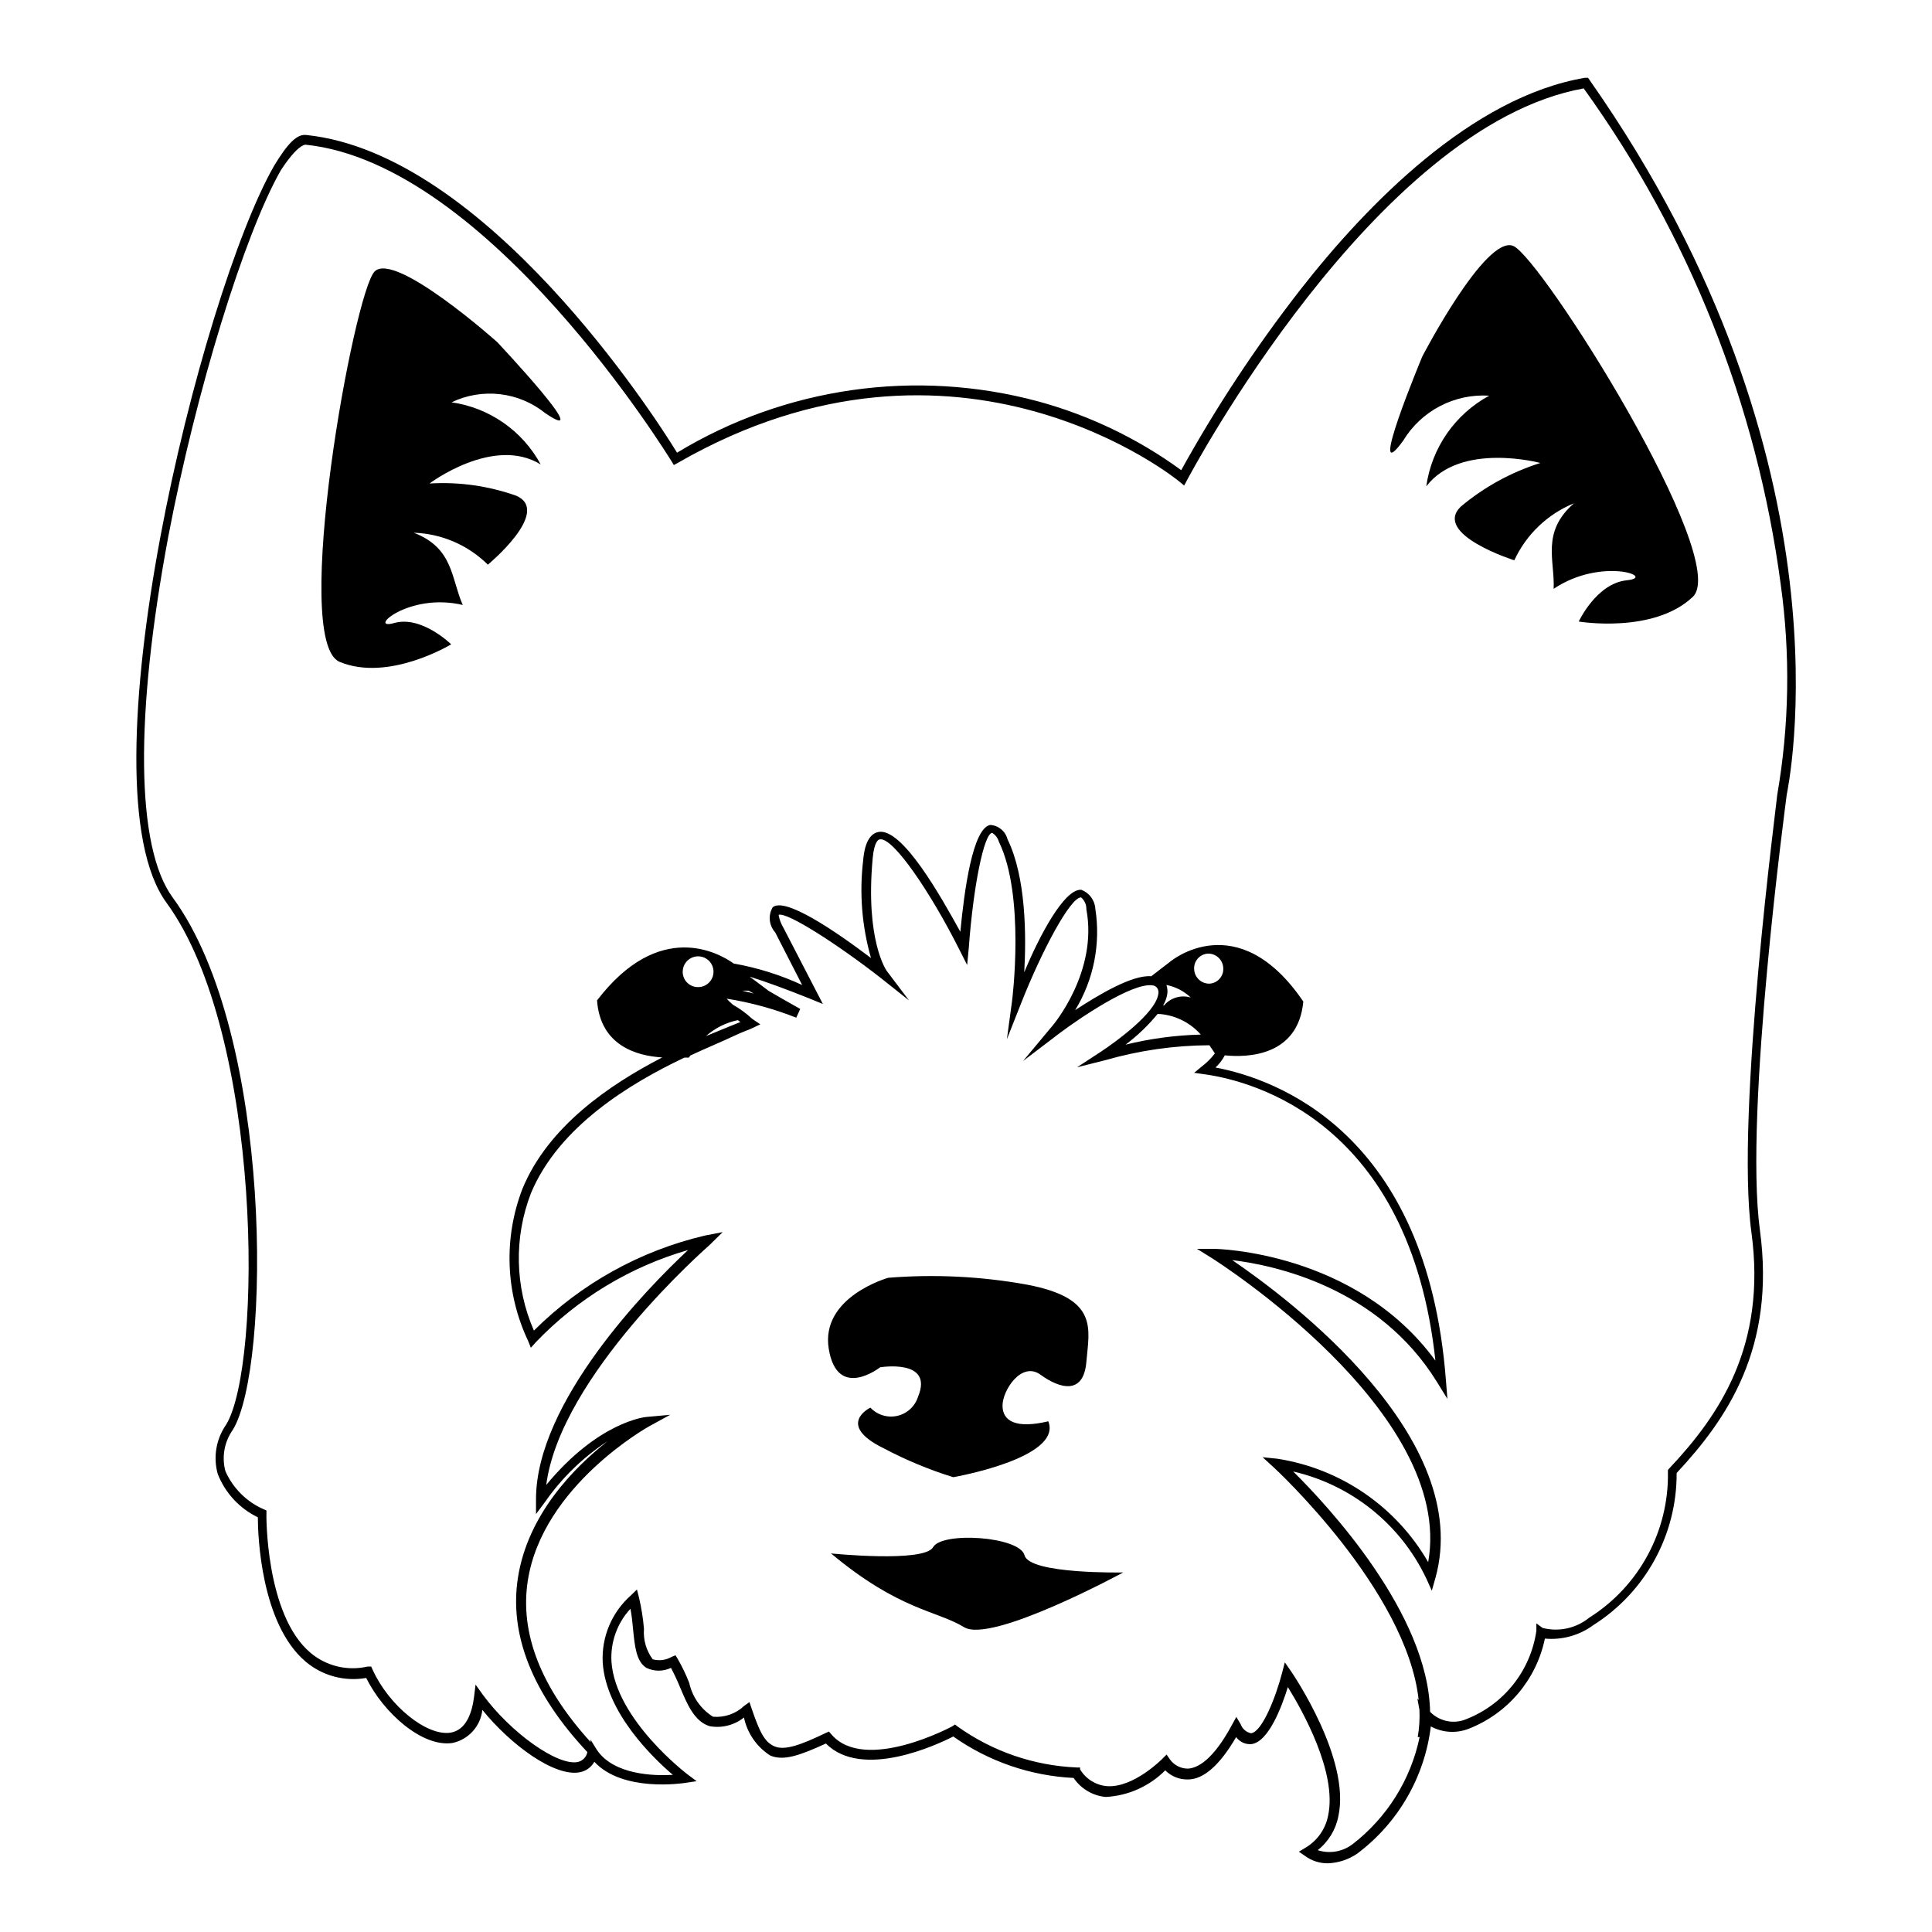 <?xml version="1.0" encoding="UTF-8"?>
<!-- Uploaded to: ICON Repo, www.iconrepo.com, Generator: ICON Repo Mixer Tools -->
<svg fill="#000000" width="800px" height="800px" version="1.1" viewBox="144 144 512 512" xmlns="http://www.w3.org/2000/svg">
 <g>
  <path d="m565.3 165.27-0.453-0.656h-0.805c-29.875 5.039-57.637 33.352-75.57 56.324v0.004c-11.699 15.047-22.211 30.98-31.438 47.66-11.43-8.34-24.289-14.52-37.938-18.238-32.414-8.711-66.977-3.797-95.676 13.602-6.144-10.074-50.781-79.199-98.191-84.184-2.57-0.352-5.039 2.316-8.566 8.113-19.445 33.852-51.59 163.94-28.512 195.38 25.441 34.914 25.441 122.52 15.766 138.29-2.648 3.801-3.461 8.586-2.215 13.051 1.969 5.031 5.766 9.137 10.629 11.484 0 4.785 0.805 28.113 12.594 38.188l0.004 0.004c4.449 3.793 10.363 5.398 16.121 4.383 4.586 9.27 14.863 18.438 22.871 17.23 4.254-0.91 7.441-4.445 7.91-8.766 7.508 9.27 19.145 17.836 25.844 16.523h0.004c1.621-0.312 3.023-1.328 3.828-2.769 7.508 8.113 23.375 5.691 24.082 5.594l3.023-0.453-2.418-1.812s-19.094-14.461-20.152-29.875v-0.004c-0.293-5.16 1.527-10.215 5.035-14.008 0.352 1.914 0.555 3.828 0.707 5.594 0.453 4.484 0.855 8.414 3.527 10.078v-0.004c2.055 0.988 4.445 0.988 6.5 0 0.871 1.641 1.66 3.32 2.367 5.039 1.914 4.586 3.879 9.27 7.961 10.43 3.199 0.555 6.481-0.289 9.016-2.316 0.871 4.152 3.379 7.785 6.953 10.074 3.527 1.512 7.809 0 14.762-3.176 9.621 9.672 29.625 0.25 33.754-1.863 9.375 6.613 20.438 10.422 31.895 10.984 1.93 2.856 5.031 4.699 8.461 5.039 5.969-0.301 11.609-2.816 15.82-7.055 1.586 1.594 3.75 2.465 5.996 2.418 4.281 0 8.566-3.981 12.797-11.234 0.938 1.297 2.488 2.008 4.082 1.863 4.586-0.656 8.062-10.078 9.621-15.113 3.777 6.098 13.098 22.57 10.68 34.008-0.684 3.621-2.91 6.762-6.094 8.613l-1.664 1.008 1.613 1.109c1.75 1.289 3.871 1.98 6.047 1.965 2.793-0.098 5.5-0.988 7.809-2.57 10.82-8.109 17.859-20.281 19.496-33.703 3.106 1.68 6.793 1.902 10.078 0.602 10.32-4.043 17.902-13.023 20.152-23.879 4.574 0.422 9.148-0.852 12.844-3.578 13.812-8.734 22.152-23.965 22.07-40.305 13.352-14.309 26.301-33.152 22.066-64.387-4.234-31.234 7-114.36 7.102-115.32 0.102-0.957 19.297-87.512-52.195-189.38zm-62.824 467.43c-2.633 2.035-6.102 2.641-9.27 1.613 2.867-2.262 4.816-5.481 5.492-9.07 3.223-15.113-11.941-37.434-12.594-38.391l-1.613-2.316-0.707 2.719c-1.664 6.449-5.289 15.668-8.211 16.07v0.004c-1.277-0.242-2.332-1.145-2.769-2.367l-1.16-1.965-1.109 2.016c-5.039 9.422-9.168 11.539-11.688 11.688-1.895 0.016-3.676-0.883-4.785-2.418l-0.906-1.309-1.109 1.109s-7.707 7.859-14.812 7.254c-2.906-0.289-5.504-1.934-7.004-4.434v-0.504h-0.855c-11.383-0.473-22.379-4.254-31.641-10.883l-0.656-0.504-0.754 0.504s-23.125 12.445-31.992 2.117l-0.656-0.754-0.906 0.402c-6.5 3.125-10.781 4.684-13.504 3.527-2.719-1.16-3.981-3.93-6.098-10.078l-0.555-1.664-1.41 1.008h0.004c-2.215 2.098-5.223 3.144-8.262 2.871-3.215-2.027-5.481-5.258-6.297-8.969-0.863-2.207-1.891-4.344-3.074-6.398l-0.555-0.906-1.008 0.402c-1.523 0.887-3.34 1.125-5.039 0.656-1.715-2.32-2.539-5.184-2.316-8.062-0.234-2.781-0.672-5.543-1.309-8.262l-0.555-2.168-1.613 1.562c-5.066 4.481-7.812 11.031-7.457 17.785 0.855 13.199 13.199 25.191 18.59 29.773-5.039 0.301-15.719 0-20.152-6.648l-1.664-2.672v0.605c-13.148-14.461-18.793-28.816-16.625-42.773 3.93-25.191 31.992-40.809 32.293-40.961l5.441-2.973-6.144 0.555c-0.555 0-12.949 1.359-26.703 18.035 3.727-29.02 42.824-63.176 43.227-63.531l3.531-3.473-4.684 0.906h-0.004c-17.16 4.023-32.859 12.746-45.34 25.191-5.059-11.582-5.332-24.695-0.758-36.477 7.406-17.633 26.199-29.02 40.656-35.871h1.16l0.402-0.555c4.332-2.016 8.262-3.629 11.234-5.039 2.973-1.41 4.082-1.664 5.289-2.266l2.016-0.957-1.863-1.258-0.352-0.25v-0.004c-1.531-1.418-3.219-2.652-5.039-3.676-0.594-0.496-1.148-1.035-1.66-1.613 6.312 0.996 12.496 2.688 18.438 5.039l1.059-2.316c-3.426-1.914-6.144-3.477-8.363-4.785l-5.039-3.777c4.18 1.309 10.078 3.477 15.719 5.742l3.68 1.508-10.43-20.152c-0.648-1.066-1.094-2.246-1.309-3.477 2.266-0.805 15.77 7.91 27.004 16.676l7.555 5.996-5.894-7.809s-5.742-7.91-3.727-29.824c0.402-4.535 1.562-5.039 1.914-5.039 3.578-0.605 13.703 14.559 21.008 29.121l2.117 4.18 0.453-4.785c1.16-15.973 4.031-30.23 6.195-30.23 0.867 0.539 1.5 1.387 1.766 2.371 7.004 14.309 3.527 41.969 3.477 42.219l-1.359 10.078 3.828-9.672c5.34-13.551 12.949-27.91 15.82-27.91v-0.004c0.93 0.785 1.449 1.953 1.41 3.172 3.125 16.523-8.816 30.684-8.918 30.781l-7.859 9.422 9.723-7.406c5.039-3.777 19.094-13.402 24.535-12.645 0.496 0.02 0.961 0.262 1.262 0.656 0.355 0.512 0.465 1.16 0.301 1.762-0.855 5.039-11.234 12.543-15.113 15.113l-6.398 4.18 7.406-1.863v0.004c8.992-2.594 18.301-3.934 27.656-3.981 0.906 1.258 1.461 2.168 1.461 2.168v-0.004c-0.98 1.293-2.133 2.445-3.426 3.43l-2.062 1.711 2.871 0.402c12.797 1.812 54.262 12.645 61.062 75.875-21.211-29.02-58.191-29.625-58.594-29.625h-4.586l3.879 2.418c0.656 0.402 64.488 40.758 57.383 80.609-8.477-14.715-23.168-24.793-39.949-27.406l-3.93-0.402 2.922 2.672c0.402 0.352 35.266 32.598 38.441 61.668l-0.352-0.402 0.555 3.023-0.004-0.004c0.113 2.41-0.039 4.824-0.453 7.203h0.504c-2.34 11.266-8.629 21.324-17.734 28.363zm-177.54-231.45c0.109-1.652 1.207-3.078 2.781-3.606 1.57-0.523 3.305-0.047 4.387 1.211 1.078 1.258 1.293 3.043 0.539 4.519-0.754 1.473-2.324 2.348-3.977 2.207-1.07-0.078-2.066-0.578-2.766-1.391s-1.047-1.871-0.965-2.941zm14.613 13.098 0.656 0.504-3.125 1.258-5.996 2.469v0.004c2.394-2.137 5.316-3.598 8.465-4.234zm4.231-7.055-3.074-0.754h1.664zm-9.723 2.016h-0.605zm130.29-4.637v0.004c-2.082-0.051-3.777-1.699-3.879-3.777-0.086-1.039 0.254-2.066 0.934-2.852 0.684-0.789 1.652-1.266 2.691-1.332 2.16-0.055 3.973 1.621 4.082 3.781 0.082 1.035-0.254 2.062-0.938 2.852-0.68 0.785-1.652 1.266-2.691 1.328zm-2.316 13.504-0.004 0.004c-6.656 0.18-13.277 1.074-19.746 2.668 3.152-2.367 6.012-5.109 8.512-8.16 4.398 0.207 8.527 2.188 11.438 5.492zm-9.773-7.758h-0.004c0.469-0.797 0.809-1.664 1.008-2.566 0.223-0.938 0.168-1.914-0.148-2.824 2.422 0.473 4.66 1.625 6.445 3.328-2.574-0.777-5.367 0.055-7.102 2.113zm162.73-55.77c0 0.855-11.082 84.59-6.852 115.88 4.133 30.23-8.664 48.719-21.766 62.625l-0.352 0.402v0.555c0.273 15.625-7.633 30.258-20.855 38.59-3.453 2.812-8.031 3.82-12.344 2.723l-1.664-1.211v1.965c-0.746 5.184-2.848 10.074-6.098 14.18-3.246 4.106-7.519 7.277-12.391 9.199-3.309 1.438-7.164 0.672-9.676-1.914-0.504-25.996-26.902-54.41-36.273-63.68v-0.004c15.473 3.566 28.465 14.016 35.27 28.363l1.461 3.223 0.957-3.375c10.328-37.18-38.746-73.957-53.859-84.234 11.184 1.359 38.742 7.152 54.262 32.293l2.769 4.484-0.402-5.039c-5.039-65.496-44.988-79.754-61.062-82.777v0.004c1.008-0.922 1.844-2.012 2.469-3.227 5.945 0.605 19.445 0.301 20.809-14.258-17.434-25.645-35.266-10.578-35.266-10.578l-5.039 3.879c-5.039-0.453-14.156 5.039-20.152 8.969 4.902-8.035 6.797-17.551 5.34-26.855-0.137-2.266-1.598-4.242-3.727-5.035-4.535-0.301-11.184 12.395-15.113 21.867 0.555-9.574 0.504-25.191-4.434-35.266l-0.004-0.004c-0.543-2.121-2.394-3.648-4.582-3.777-4.684 0.906-6.902 17.633-7.91 28.312-5.039-9.117-15.367-27.66-21.715-26.449-3.375 0.656-3.879 5.742-4.031 7.457-1.047 8.699-0.344 17.52 2.066 25.945-9.723-7.356-22.773-16.172-26.047-13.453-1.258 2.121-0.996 4.816 0.656 6.652l7.152 13.953c-5.773-2.672-11.871-4.586-18.137-5.691-3.879-2.769-19.699-11.84-36.223 9.773 0.855 11.891 10.379 14.711 17.281 15.113-13.957 7.203-30.23 18.289-37.031 34.762v0.004c-5.055 13.066-4.527 27.637 1.461 40.305l0.754 1.863 1.359-1.512c11.055-11.535 24.957-19.949 40.305-24.383-10.832 10.078-40.305 40.305-40.305 66.051v3.93l2.367-3.176h0.004c4.441-6.387 10.07-11.859 16.574-16.125-8.969 7.055-21.109 19.445-23.73 36.125-2.367 15.113 3.828 30.73 18.391 46.25-0.246 1.297-1.234 2.324-2.519 2.621-5.34 1.109-17.734-7.707-25.191-17.836l-1.914-2.672-0.402 3.273c-0.504 3.93-1.965 8.816-6.297 9.473-6.297 0.906-16.223-7.152-20.555-16.625l-0.402-0.906h-0.961c-5.328 1.238-10.926-0.109-15.113-3.629-11.992-10.078-11.738-36.777-11.688-37.031v-0.703l-0.805-0.352h-0.004c-4.496-1.988-8.086-5.582-10.074-10.078-1-3.754-0.281-7.758 1.965-10.93 10.078-16.324 10.781-104.69-15.922-141.07-9.773-13.301-10.078-48.113-1.16-95.723 7.305-38.391 20.152-80.105 29.824-97.035 4.336-6.602 6.25-6.754 6.555-6.754 48.668 5.039 96.43 83.078 96.934 83.832l0.656 1.059 1.109-0.605c74.312-42.723 132.3 4.484 132.91 5.039l1.211 1.008 0.754-1.41c0.504-0.957 49.727-93.91 105.14-103.84l-0.004 0.004c27.961 38.809 45.891 83.926 52.195 131.34 2.594 18.559 2.289 37.41-0.91 55.875z"/>
  <path d="m243.31 215.91c-5.492 5.289-22.316 98.043-9.32 103.48 13 5.441 29.574-4.637 29.574-4.637s-7.809-7.707-15.113-5.644c-7.305 2.066 3.727-8.211 18.188-4.785-3.125-7.004-2.418-15.113-13-19.145 7.387 0.238 14.406 3.262 19.648 8.465 0 0 16.93-14.008 7.609-18.238-7.391-2.637-15.242-3.75-23.074-3.273 0 0 16.977-12.797 29.473-5.039-4.82-8.926-13.586-15.039-23.629-16.477 3.988-1.914 8.438-2.66 12.832-2.152 4.398 0.508 8.559 2.25 12.004 5.027 13.906 9.473-12.746-18.844-12.746-18.844s-26.902-24.031-32.445-18.742z"/>
  <path d="m545 209.16c-7.356-2.922-24.082 29.32-24.082 29.32s-15.113 36.223-5.039 22.27c2.348-3.875 5.711-7.031 9.727-9.125 4.012-2.098 8.527-3.055 13.047-2.766-9.062 4.91-15.25 13.828-16.676 24.031 9.117-11.891 30.23-6.195 30.23-6.195h-0.004c-7.731 2.434-14.906 6.371-21.109 11.586-7.457 7.356 14.207 14.207 14.207 14.207 3.176-6.852 8.828-12.254 15.82-15.113-8.766 7.656-5.039 15.113-5.391 22.672 12.695-8.516 27.457-3.074 19.398-2.266-8.062 0.805-12.746 10.934-12.746 10.934s19.852 3.324 30.23-6.551c10.375-9.875-40.309-90.082-47.613-93.004z"/>
  <path d="m377.23 506.35s14.258-2.367 10.078 7.758l-0.004 0.004c-0.789 2.551-2.875 4.496-5.481 5.098-2.606 0.602-5.332-0.227-7.164-2.176 0 0-9.32 4.484 3.527 10.781 5.894 3.121 12.066 5.684 18.438 7.656 0 0 29.02-5.039 25.191-14.812-8.516 2.016-12.09 0-12.141-4.082s5.039-11.941 10.078-8.262c5.039 3.68 11.387 5.492 12.141-3.375 0.754-8.867 3.375-16.879-15.77-20.504-12.113-2.188-24.457-2.797-36.727-1.812 0 0-18.035 5.039-15.77 18.844 2.266 13.801 13.602 4.883 13.602 4.883z"/>
  <path d="m415.52 556.18c-1.309-5.039-21.867-6.348-24.234-2.168-2.367 4.18-27.055 1.664-27.055 1.664 18.086 15.113 28.012 15.113 35.266 19.547 7.254 4.434 42.168-14.508 42.168-14.508 0.004 0-24.836 0.504-26.145-4.535z"/>
 </g>
</svg>